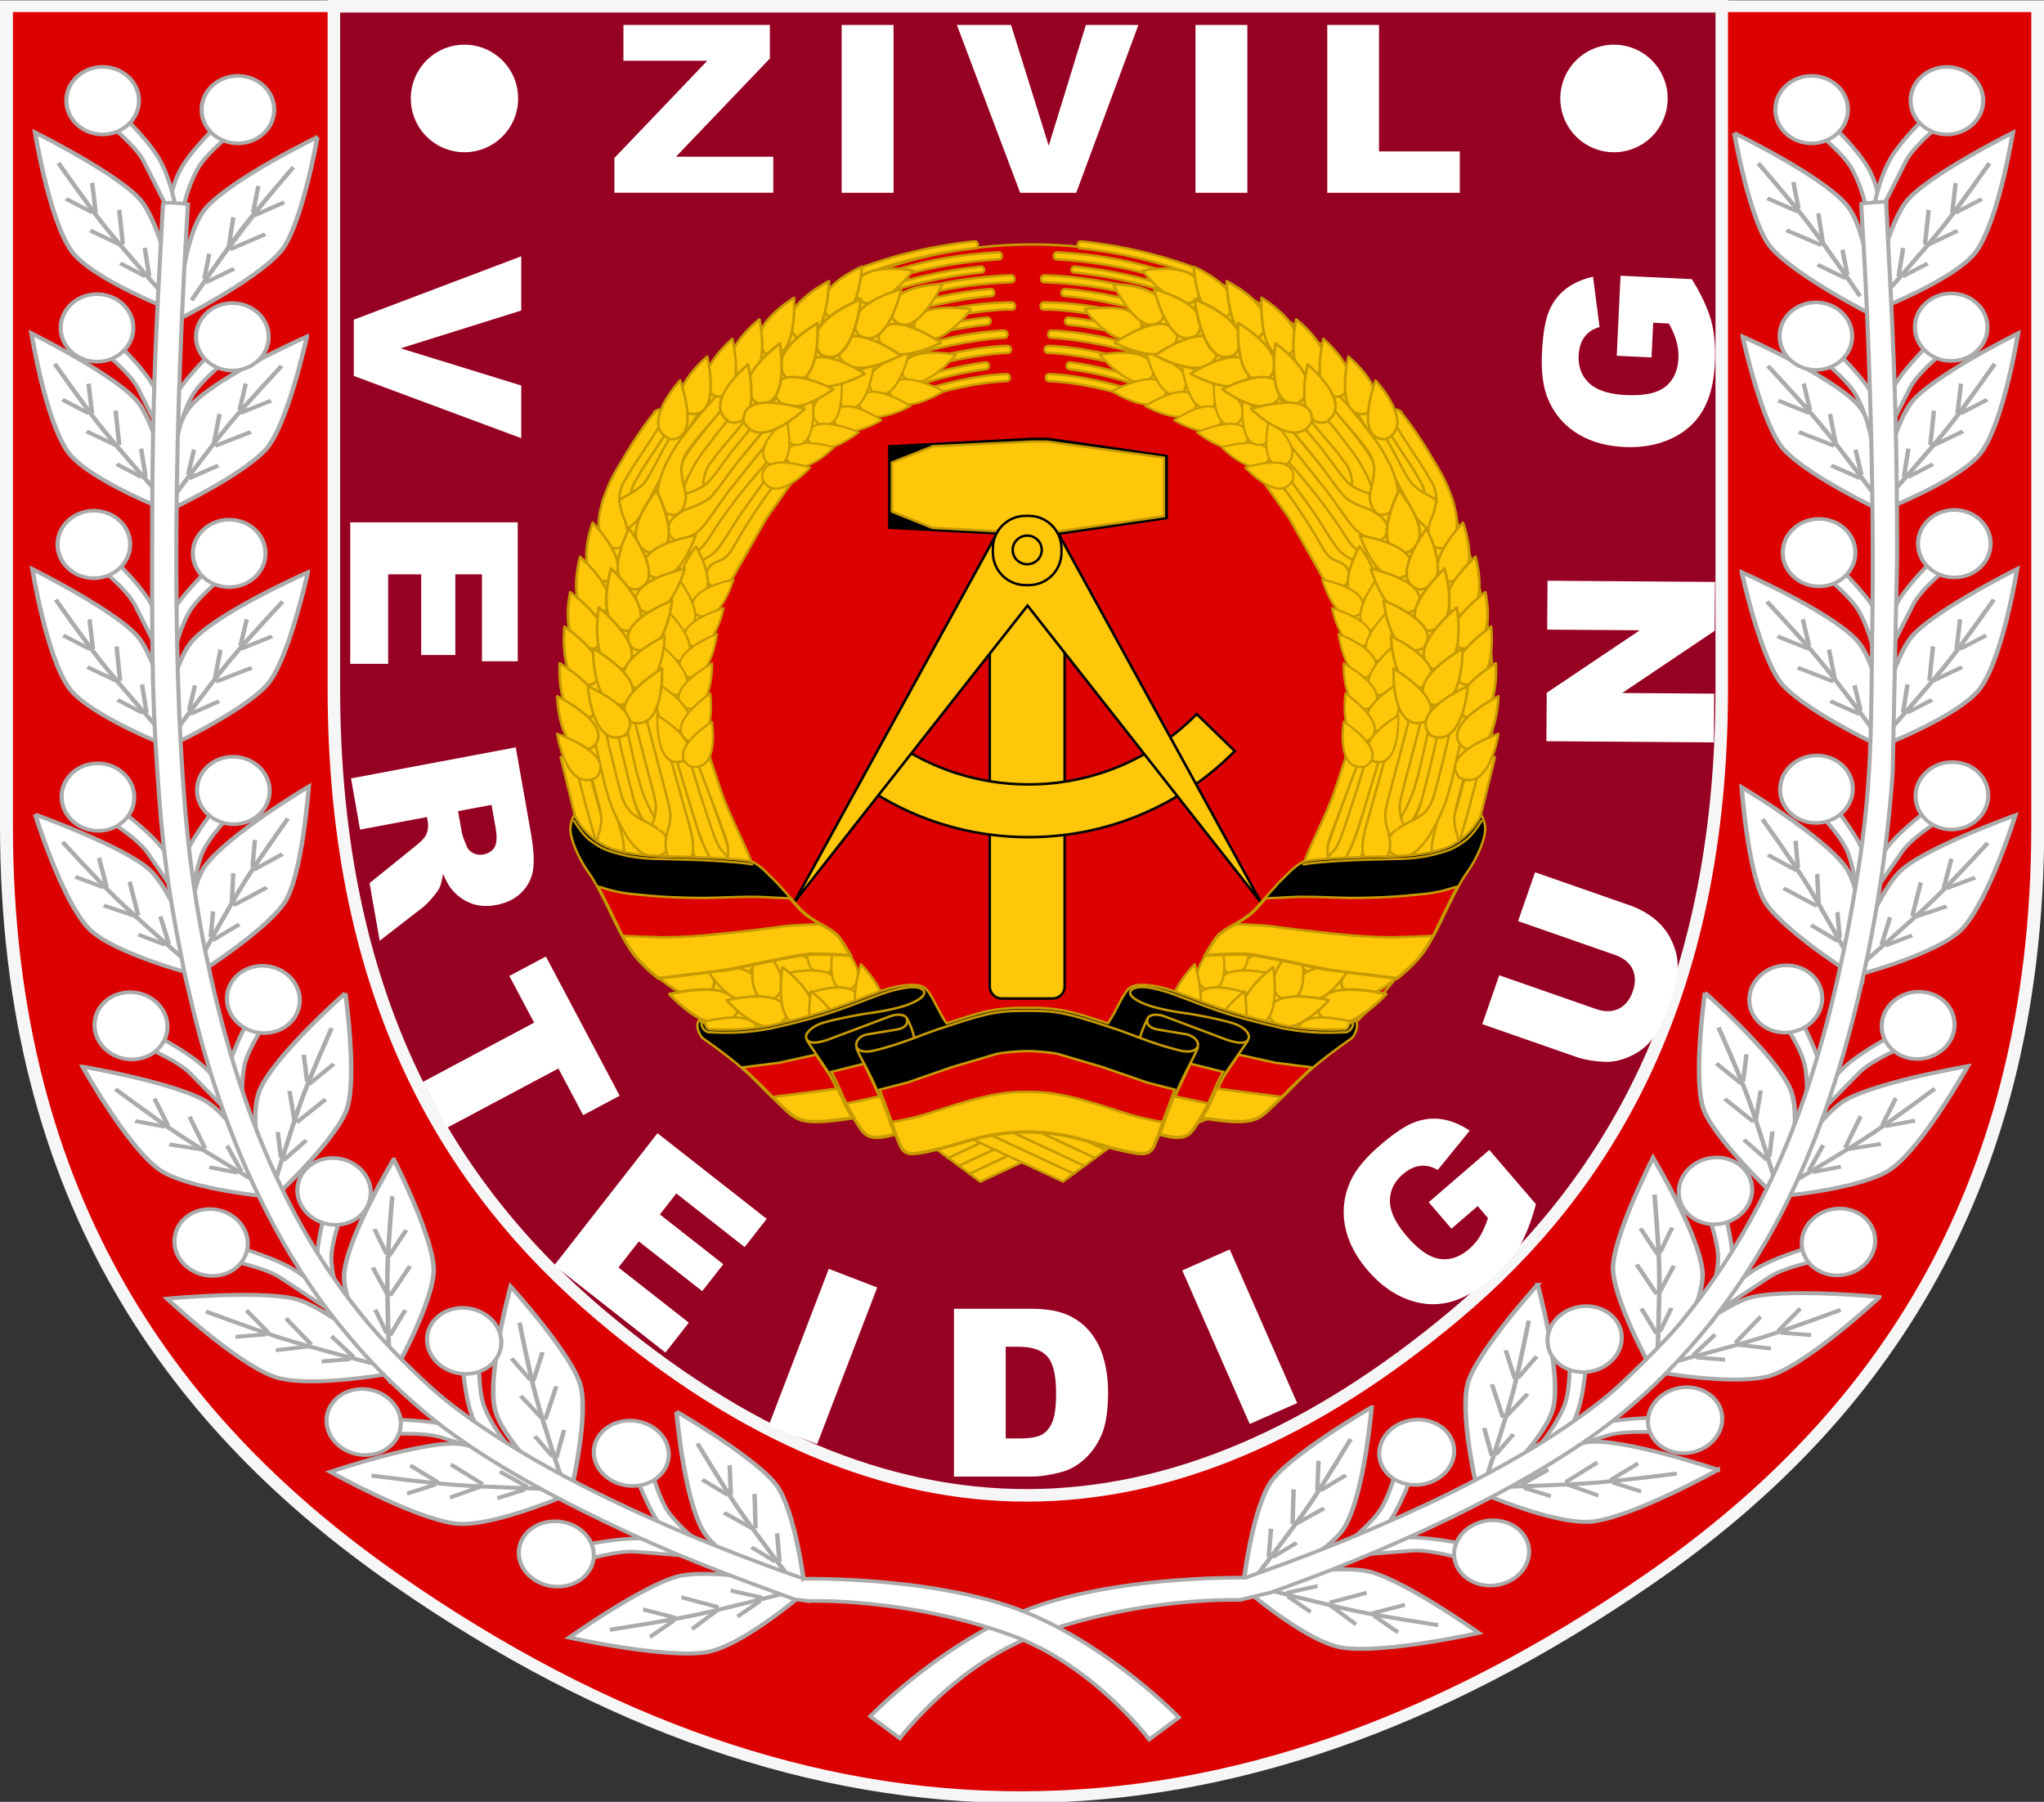 <svg xmlns="http://www.w3.org/2000/svg" xmlns:xlink="http://www.w3.org/1999/xlink" width="340.318" height="300" xmlns:v="https://vecta.io/nano"><rect width="100%" height="100%" fill="#333333" stroke="none"/><style><![CDATA[.B{stroke-width:4.239}.C{fill:#ffc709}.D{fill-rule:evenodd}.E{stroke:#ababab}.F{fill:#fff}.G{stroke:#c79a00}.H{stroke-linejoin:round}.I{fill-opacity:1}.J{fill:#d00}.K{stroke:#666}.L{stroke-miterlimit:4}.M{stroke-dasharray:none}.N{stroke-opacity:1}.O{stroke-width:.7}.P{stroke-linejoin:miter}.Q{stroke-width:.368}.R{stroke-width:4.129}.S{stroke-width:3.974}.T{stroke-width:4.061}]]></style><g transform="matrix(1.099 0 0 1.099 -5.002 -25.478)"><g transform="matrix(1 0 0 .907 -.003 23.734)"><path d="M5.534.428v136.938c0 62.941 26.036 100.615 59.049 125.932 63.452 48.659 126.341 48.071 189.609 0 33.115-25.161 59.076-62.991 59.076-125.932V.428h-153.88z" stroke="#f6f6f6" stroke-width="1.958" class="J"/><g id="A" transform="matrix(.545 -.415 .361 .457 -461.807 35.245)" class="E F I"><use xlink:href="#L"/><use xlink:href="#M"/><path d="M843.559 760.053l3.242 7.818m-4.767 2.479l3.814 8.962m-3.623 3.813l2.86 7.627m5.434-30.318l-3.146 6.96m2.765 4.1l-3.623 7.341m2.288 4.767l-2.956 6.578"/></g><use xlink:href="#A" transform="matrix(.347 .921 -.955 .347 237.395 -232.117)" width="1800" height="900" stroke="#e9e9e9"/><g transform="matrix(.887 0 0 .871 -426.886 -394.012)" stroke="#848484"><use height="900" width="1800" transform="matrix(1.127 -.041 .041 1.148 481.931 502.344)" xlink:href="#A"/><use xlink:href="#A" transform="matrix(.392 1.057 -1.077 .399 749.605 224.439)" width="1800" height="900"/></g><g transform="matrix(.887 0 0 .871 -427.026 -354.644)" stroke="#a2a2a2"><use xlink:href="#A" transform="matrix(1.127 -.041 .041 1.148 481.931 502.344)" width="1800" height="900"/><use height="900" width="1800" transform="matrix(.392 1.057 -1.077 .399 749.605 224.439)" xlink:href="#A"/></g><g transform="matrix(.88 .111 -.113 .864 -363.22 -402.151)" stroke="#7e7e7e"><use height="900" width="1800" transform="matrix(1.127 -.041 .041 1.148 481.931 502.344)" xlink:href="#A"/><use xlink:href="#A" transform="matrix(.392 1.057 -1.077 .399 749.605 224.439)" width="1800" height="900"/></g><g transform="matrix(.843 .272 -.277 .827 -255.119 -474.974)" stroke="#4e4e4e"><use xlink:href="#A" transform="matrix(1.127 -.041 .041 1.148 481.931 502.344)" width="1800" height="900"/><use height="900" width="1800" transform="matrix(.392 1.057 -1.077 .399 749.605 224.439)" xlink:href="#A"/></g><g class="K"><g transform="matrix(.723 .504 -.514 .71 -46.549 -568.909)"><use height="900" width="1800" transform="matrix(1.127 -.041 .041 1.148 481.931 502.344)" xlink:href="#A"/><use xlink:href="#A" transform="matrix(.392 1.057 -1.077 .399 749.605 224.439)" width="1800" height="900"/></g><g transform="matrix(.572 .665 -.678 .562 139.024 -597.547)"><use xlink:href="#A" transform="matrix(1.127 -.041 .041 1.148 481.931 502.344)" width="1800" height="900"/><use height="900" width="1800" transform="matrix(.392 1.057 -1.077 .399 749.605 224.439)" xlink:href="#A"/></g></g><g transform="matrix(.334 .806 -.821 .328 374.296 -566.827)" stroke="#888"><use height="900" width="1800" transform="matrix(1.127 -.041 .041 1.148 481.931 502.344)" xlink:href="#A"/><use xlink:href="#A" transform="matrix(.392 1.057 -1.077 .399 749.605 224.439)" width="1800" height="900"/></g><g id="B" transform="matrix(.887 0 0 .871 -427.604 -393.68)" class="F I E O"><use xlink:href="#N"/><ellipse cx="796.637" cy="472.307" rx="6.202" ry="6.472"/><g transform="matrix(-1 0 0 1 1615.614 -.953)"><use xlink:href="#O"/><ellipse cx="795.874" cy="471.545" rx="6.202" ry="6.472"/></g></g><g class="K"><use xlink:href="#B" width="1800" height="900" x="1.126" y="74"/><use height="900" width="1800" transform="matrix(.992 .126 -.131 .992 5.279 78.5)" xlink:href="#B"/></g><use height="900" width="1800" xlink:href="#B" stroke="#9c9c9c" x=".647" y="37.839"/><use xlink:href="#B" transform="matrix(.957 .285 -.296 .957 13.318 69.793)" width="1800" height="900" stroke="#6f6f6f"/><use height="900" width="1800" transform="matrix(.873 .48 -.498 .873 29.68 48.927)" xlink:href="#B" class="K"/><use xlink:href="#B" transform="matrix(.689 .711 -.738 .689 65.447 12.496)" width="1800" height="900" stroke="#939393"/><use height="900" width="1800" transform="matrix(.489 .856 -.888 .489 98.463 -5.523)" xlink:href="#B" class="K"/><path d="M290.331 33.073l-1.875.135-1.911.192c-.021.031.072 2.043.206 4.468 1.18 21.285 1.761 48.3 1.438 66.929-.224 20.831-.017 28.367-3.702 50.008-5.132 29.073-12.767 48.778-25.446 65.68-2.269 3.025-8.806 10.169-11.324 12.376-5.794 5.079-12.091 9.453-20.569 14.291-8.702 4.966-20.514 10.534-30.91 14.572l-2.99 1.204s-21.093-.491-34.671 6.053c-12.565 6.056-22.178 17.097-22.178 17.097l4.486 3.672s8.457-12.361 20.699-17.307c15.884-6.417 30.78-5.807 30.78-5.807l4.698-1.251c20.692-8.061 39.466-18.337 50.834-27.826 10.453-8.725 19.689-21.055 26.417-35.266 5.523-11.667 9.994-26.382 13.069-42.717a258.4 258.4 0 0 0 3.912-31.243l.663-35.425c-.006-19.182-.305-31.327-1.244-50.559l-.382-8.548z" stroke-width=".616" class="E F"/><g transform="matrix(-.887 0 0 .871 747.214 -393.68)" class="K"><g transform="matrix(.614 -.476 .407 .525 -38.564 492.584)" class="E"><use xlink:href="#L" class="F"/><g fill="#ccc"><use xlink:href="#M"/><path d="M843.559 760.053l3.242 7.818m-4.767 2.479l3.814 8.962m-3.623 3.813l2.86 7.627m5.434-30.318l-3.146 6.96m2.765 4.1l-3.623 7.341m2.288 4.767l-2.956 6.578"/></g></g><use xlink:href="#A" transform="matrix(.392 1.057 -1.077 .399 749.796 185.541)" width="1800" height="900"/><g transform="translate(.809 -.381)"><use height="900" width="1800" transform="matrix(1.127 -.041 .041 1.148 481.931 502.344)" xlink:href="#A"/><use xlink:href="#A" transform="matrix(.392 1.057 -1.077 .399 749.605 224.439)" width="1800" height="900"/></g><g transform="translate(.651 44.829)"><use xlink:href="#A" transform="matrix(1.127 -.041 .041 1.148 481.931 502.344)" width="1800" height="900"/><use height="900" width="1800" transform="matrix(.392 1.057 -1.077 .399 749.605 224.439)" xlink:href="#A"/></g><g transform="rotate(7.315 112.391 562.956)"><use height="900" width="1800" transform="matrix(1.127 -.041 .041 1.148 481.931 502.344)" xlink:href="#A"/><use xlink:href="#A" transform="matrix(.392 1.057 -1.077 .399 749.605 224.439)" width="1800" height="900"/></g><g transform="rotate(18.183 388.943 560.977)"><use xlink:href="#A" transform="matrix(1.127 -.041 .041 1.148 481.931 502.344)" width="1800" height="900"/><use height="900" width="1800" transform="matrix(.392 1.057 -1.077 .399 749.605 224.439)" xlink:href="#A"/></g><g transform="rotate(35.38 530.292 572.92)"><use height="900" width="1800" transform="matrix(1.127 -.041 .041 1.148 481.931 502.344)" xlink:href="#A"/><use xlink:href="#A" transform="matrix(.392 1.057 -1.077 .399 749.605 224.439)" width="1800" height="900"/></g><g transform="rotate(49.838 571.412 570.524)"><use xlink:href="#A" transform="matrix(1.127 -.041 .041 1.148 481.931 502.344)" width="1800" height="900"/><use height="900" width="1800" transform="matrix(.392 1.057 -1.077 .399 749.605 224.439)" xlink:href="#A"/></g><g transform="rotate(67.845 599.907 572.767)"><use height="900" width="1800" transform="matrix(1.127 -.041 .041 1.148 481.931 502.344)" xlink:href="#A"/><use xlink:href="#A" transform="matrix(.392 1.057 -1.077 .399 749.605 224.439)" width="1800" height="900"/></g><g class="E O"><use xlink:href="#N" fill="#fefefe"/><ellipse cx="796.637" cy="472.307" rx="6.202" ry="6.472" class="F"/></g><g transform="matrix(-1 0 0 1 1615.614 -.953)" class="E O"><use xlink:href="#O" fill="#fefefe"/><ellipse cx="795.874" cy="471.545" rx="6.202" ry="6.472" class="F"/></g><use xlink:href="#B" transform="matrix(1.128 0 0 1.148 483.399 537.091)" width="1800" height="900" class="E"/><use height="900" width="1800" transform="matrix(1.118 .145 -.147 1.139 488.081 542.259)" xlink:href="#B" stroke="#555"/><use height="900" width="1800" transform="matrix(1.128 0 0 1.148 482.86 495.563)" xlink:href="#B" class="E"/><use xlink:href="#B" transform="matrix(1.079 .327 -.334 1.099 497.146 532.259)" width="1800" height="900" stroke="#bcbcbc"/><use height="900" width="1800" transform="matrix(.984 .551 -.561 1.002 515.595 508.296)" xlink:href="#B" stroke="#f9f9f9"/><use xlink:href="#B" transform="matrix(.777 .817 -.832 .792 555.923 466.458)" width="1800" height="900" stroke="#a6a6a6"/><use height="900" width="1800" transform="matrix(.552 .983 -1.001 .562 593.148 445.765)" xlink:href="#B" stroke="#efefef"/><path d="M808.553 490.17c.56.029.886.135.886.308l.429 8.916c1.121 22.503 1.415 34.627 1.425 58.795.009 21.774-.122 27.803-.878 40.719-.817 13.966-1.737 22.258-3.751 33.768l-1.024 5.843-.936 4.393c-4.872 23.502-12.888 43.952-23.304 59.452-6.425 9.561-14.069 18.036-22.026 24.421-5.766 4.627-13.122 9.46-21.755 14.293-10.903 6.104-19.277 10.053-34.379 16.219l-1.691.696-2.524.322s-16.795-.7-34.704 6.669c-13.803 5.68-23.339 19.875-23.339 19.875l-5.058-4.217s10.838-12.679 25.006-19.634c15.309-7.515 39.026-6.96 39.026-6.96l.026.013c-.012-.053-.006.005 0 0 .046-.039 1.166-.492 2.491-1.006 4.408-1.713 12.204-5.089 17.08-7.397 18.165-8.598 31.788-17.071 41.629-25.892 2.971-2.663 8.578-8.793 11.753-12.852 12.849-16.423 21.849-37.576 27.663-65.014l.741-3.614c0-.127.156-.985.347-1.907 1.375-6.627 2.821-16.842 3.581-25.295 2.465-27.42 2.525-70.4.162-115.669l-.259-4.954 1.094-.149c.934-.126 1.728-.173 2.289-.144z" stroke-width=".702" class="E F"/></g></g><path d="M55.132 24.135v103.268c0 47.464 17.789 75.876 40.346 94.967 43.354 36.694 86.323 36.252 129.551 0 22.626-18.974 40.364-47.503 40.364-94.967V24.135h-105.14z" fill="#960022" stroke="#f6f6f6" stroke-width="1.9"/><path d="M-3998.74 519.394l2.977-8.345 16.533 5.619c1.639.557 3.099 1.333 4.377 2.326a10.42 10.42 0 0 1 2.985 3.643c.711 1.435 1.079 2.813 1.103 4.132.038 1.835-.349 3.891-1.161 6.168-.47 1.317-1.077 2.722-1.822 4.215s-1.584 2.667-2.519 3.522-2.074 1.541-3.417 2.058-2.621.748-3.833.695c-1.95-.083-3.606-.356-4.968-.819l-16.533-5.619 2.977-8.345 16.931 5.754c1.513.514 2.842.507 3.985-.023s1.974-1.52 2.492-2.972c.514-1.44.497-2.712-.049-3.816s-1.589-1.917-3.128-2.44zm4.962-30.725l.061-8.27 16.324-10.678-16.244-.113.062-8.348 29.365.205-.062 8.348-16.203 10.62 16.124.113-.061 8.328zm18.44-65.551l-6.102-.282.664-13.67 12.505.579c1.7 2.701 2.832 5.073 3.394 7.115s.777 4.443.643 7.203c-.165 3.398-.893 6.14-2.184 8.227s-3.139 3.665-5.544 4.734-5.128 1.534-8.169 1.393c-3.201-.148-5.954-.922-8.26-2.32s-4.01-3.369-5.117-5.913c-.853-1.984-1.2-4.616-1.04-7.897.154-3.164.562-5.516 1.225-7.058s1.637-2.801 2.921-3.779 2.886-1.683 4.805-2.117l1.146 8.606c-1.124.3-2 .857-2.628 1.669s-.973 1.87-1.037 3.172c-.095 1.94.521 3.518 1.846 4.734s3.481 1.893 6.469 2.032c3.175.147 5.471-.331 6.888-1.433s2.176-2.695 2.278-4.778a9.06 9.06 0 0 0-.303-2.852c-.25-.912-.7-1.964-1.351-3.155l-2.761-.128zm-180.274-56.783h25.68v5.728l-16.465 16.774h17.066v6.158h-27.863v-5.943l16.285-16.598h-14.703zm38.268 0h9.094v28.661h-9.094zm20.201 0h9.495l6.61 20.626 6.51-20.626h9.214l-10.897 28.661h-9.835zm41.84 0h9.094v28.661h-9.094zm23.105 0h9.074v21.603h14.162v7.058h-23.236zm-141.328 39.508v9.267l-21.133 6.452 21.133 6.354v8.993l-29.365-10.635v-9.599zm-.621 45.444v23.734h-6.27v-14.858h-4.667v13.783h-5.989v-13.783h-5.789v15.288h-6.65v-24.164zm4.939 74.159l12.939 23.775-6.404 3.32-4.341-7.977-19.53 10.125-4.257-7.821 19.53-10.125-4.341-7.977zm49.606 53.34l8.489 3.183-10.531 26.755-8.489-3.183zm21.947 6.82h13.481c2.657 0 4.804.352 6.44 1.056s2.988 1.714 4.056 3.03 1.843 2.848 2.324 4.594.721 3.597.721 5.552c0 3.063-.357 5.438-1.072 7.126s-1.706 3.102-2.975 4.242-2.631 1.9-4.086 2.278c-1.99.521-3.793.782-5.408.782h-13.481zm9.074 6.491v15.66h2.223c1.896 0 3.245-.205 4.046-.616s1.429-1.127 1.883-2.151.681-2.682.681-4.976c0-3.037-.507-5.116-1.522-6.237s-2.697-1.681-5.048-1.681zm30.961-13.044l8.324-3.574 11.824 26.235-8.324 3.574zm47.199-7.124l-3.986-4.519 10.626-8.929 8.168 9.26c-.84 3.063-1.827 5.495-2.959 7.298s-2.771 3.606-4.916 5.409c-2.641 2.22-5.182 3.589-7.622 4.109s-4.885.295-7.334-.673-4.667-2.579-6.654-4.831c-2.091-2.371-3.409-4.853-3.954-7.448s-.252-5.159.88-7.692c.889-1.968 2.609-4.024 5.159-6.167 2.459-2.066 4.49-3.395 6.093-3.985s3.21-.766 4.82-.529 3.237.888 4.879 1.95l-5.614 6.73c-.996-.59-2.013-.828-3.049-.714s-2.06.596-3.072 1.447c-1.508 1.267-2.259 2.788-2.252 4.563s.985 3.769 2.937 5.981c2.074 2.351 4.008 3.649 5.802 3.896s3.501-.311 5.12-1.671c.769-.646 1.407-1.371 1.914-2.176s.979-1.846 1.418-3.127l-1.804-2.045zm-163.653-193.04c0 5.073-4.213 9.185-9.41 9.185a9.53 9.53 0 0 1-6.654-2.69c-1.765-1.722-2.756-4.059-2.756-6.495s.991-4.772 2.756-6.495a9.53 9.53 0 0 1 6.654-2.69c5.197 0 9.41 4.112 9.41 9.185zm201.562 0a9.41 9.185 0 0 1-9.41 9.185 9.41 9.185 0 0 1-9.411-9.185 9.41 9.185 0 0 1 9.411-9.185 9.41 9.185 0 0 1 9.41 9.185zm-230.868 116.132l28.888-5.304 2.636 14.521c.489 2.692.626 4.794.411 6.304s-.883 2.819-2.006 3.926-2.604 1.829-4.443 2.167c-1.603.294-3.046.215-4.329-.239s-2.393-1.197-3.327-2.231c-.595-.659-1.161-1.609-1.698-2.848-.166 1.104-.383 1.925-.652 2.465-.178.364-.6.922-1.264 1.673s-1.189 1.268-1.572 1.551l-7.61 5.75-1.787-9.847 7.983-6.275c1.036-.8 1.683-1.462 1.94-1.986.333-.71.427-1.463.283-2.258l-.14-.769-11.725 2.153zm18.771 5.596l.667 3.673c.072.397.343 1.143.813 2.236.223.555.61.971 1.163 1.247a2.76 2.76 0 0 0 1.774.241c.933-.171 1.596-.591 1.991-1.26s.448-1.798.159-3.388l-.695-3.827zm34.972 55.004l19.148 14.63-3.865 4.819-11.987-9.159-2.877 3.587 11.12 8.496-3.692 4.603-11.12-8.496-3.568 4.449 12.334 9.424-4.099 5.111-19.495-14.895z" transform="matrix(.864 0 0 .887 3689.448 -297.975)" class="F"/><g class="G"><path d="M230.798 129.042a69.842 68.825 0 0 1-69.842 68.825 69.842 68.825 0 0 1-69.842-68.825 69.842 68.825 0 0 1 69.842-68.825 69.842 68.825 0 0 1 69.842 68.825z" class="H J Q"/><g transform="matrix(.087 0 0 .086 10.627 -15.245)" class="B"><use xlink:href="#C" transform="matrix(-1 0 0 1 3344.188 -55.4)" width="744.094" height="1052.362"/><use xlink:href="#C" transform="matrix(-1 0 0 1 3362.762 -41.478)" width="744.094" height="1052.362"/><use xlink:href="#C" transform="matrix(-1 0 0 1 3381.317 -27.626)" width="744.094" height="1052.362"/><use xlink:href="#C" transform="matrix(-1 0 0 1 3399.832 -13.725)" width="744.094" height="1052.362"/><use xlink:href="#C" transform="matrix(-1 0 0 1 3418.376 .166)" width="744.094" height="1052.362"/><use xlink:href="#C" width="744.094" height="1052.362" x="74.619" y="-55.507"/><use xlink:href="#C" width="744.094" height="1052.362" x="55.839" y="-41.547"/><use xlink:href="#C" width="744.094" height="1052.362" x="37.06" y="-27.587"/><use xlink:href="#C" width="744.094" height="1052.362" x="18.475" y="-13.765"/><path d="M1605.675 2445.314l175.518 82.975 18.545-13.92-164.755-77.689z" id="C" opacity="1" class="C D G I L M N P"/></g><path d="M160.931 89.476l-21.83 1.156v5.743 1.191 5.743l21.83 1.156h2.365l18.203-2.636v-4.263-1.191-4.263l-18.203-2.636z" stroke="none"/><g class="C"><g stroke="#080600" stroke-width=".39"><path d="M156.322 111.084h7.698c1.012 0 1.827.815 1.827 1.828v59.714c0 1.012-.815 1.828-1.827 1.828h-7.698c-1.012 0-1.827-.815-1.827-1.828v-59.714c0-1.012.815-1.828 1.827-1.828z" class="H"/><path d="M185.85 131.361a35.62 35.62 0 0 1-25.483 10.655c-7.149 0-13.801-2.094-19.373-5.683l-4.541 6.616c6.868 4.455 15.083 7.055 23.914 7.055 12.256 0 23.33-5.002 31.252-13.037z"/></g><path d="M156.094 103.025l-31.268 56.928 35.396-45.025 35.399 45.025-31.265-56.928-4.131 5.718z" stroke="#000" stroke-width=".39" class="D"/><g class="H Q"><path d="M160.893 90.078l-14.995.708-6.227 2.464v7.441l6.146 2.464 15.077.789h2.299l17.696-2.558v-3.823-1.102-3.944l-17.696-2.438z"/><g stroke="#000"><path d="M159.933 101.332h.466c2.75 0 4.963 2.214 4.963 4.964v.57c0 2.75-2.214 4.964-4.963 4.964h-.466c-2.75 0-4.963-2.214-4.963-4.964v-.57c0-2.75 2.214-4.964 4.963-4.964z"/><path d="M162.375 106.495c0 1.198-.986 2.17-2.201 2.17-.584 0-1.144-.229-1.557-.635s-.645-.959-.645-1.534c0-1.198.986-2.17 2.201-2.17s2.201.971 2.201 2.17z"/></g></g></g></g><g id="D" transform="matrix(.087 0 0 .086 10.627 -15.245)" class="G"><g class="B"><path d="M1247.353 2299.715l-224.596-251.161-88.148-315.159 31.395-291.009 143.693-278.934 222.181-171.466 132.825-49.508 37.433 54.338 65.205 19.32-37.433 31.395-4.83 80.903-227.011 148.523-137.656 229.426-13.283 258.406 68.828 224.596 263.236 251.161z" class="C D"/><use xlink:href="#E" transform="rotate(358.11 3472.059 2550.253)" width="744.094" height="1052.362"/><use xlink:href="#F" transform="rotate(357.934 2237.845 4254.955)" width="744.094" height="1052.362"/><use xlink:href="#F" width="744.094" height="1052.362" x="-120.225" y="6.374"/><use xlink:href="#E" transform="matrix(1 -.02 .02 1 -84.543 89.982)" width="744.094" height="1052.362"/></g><use xlink:href="#E" transform="matrix(.886 0 -0 .988 147.291 -.549)" width="744.094" height="1052.362" stroke-width="4.531"/><g class="B"><use xlink:href="#E" width="744.094" height="1052.362" x="56.086" y="-19.554"/><use xlink:href="#F" width="744.094" height="1052.362" x="-25.226" y="-14.844"/><use xlink:href="#F" transform="rotate(356.51 1623.299 861.924)" width="744.094" height="1052.362"/><use xlink:href="#E" transform="matrix(1 -.03 .03 1 80.701 100.789)" width="744.094" height="1052.362"/><use xlink:href="#E" width="744.094" height="1052.362" x="23.908" y="16.696"/><path d="M991.042 1855.707s8.816 28.994 30.208 63.998c23.738 36.412 41.25 34.846 41.25 34.846s26.614 4.846 30.368-15.942c1.408-20.789-12.669-28.277-12.669-28.746 0 .469-15.356-11.274-35.194-20.158-17.023-11.23-15.931-11.005-25.785-24.613-6.1-15.485-4.219-4.702-19.219-65.229s-21.254-94.227-21.723-94.227l-21.49 4.219 19.463 88.136 6.815 30.032z" id="E" class="C D H"/><path d="M1049.228 1688.656l40.824 156.987s4.887 17.056 7.605 34.465c-.567 20.693-4.535 28.816-4.535 28.816-.469 0-2.601 10.942-4.009 22.192-.938 15.473 5.575 26.246 5.575 25.777 0 .469 4.996 8.281 20.158 9.688 17.508-.469 20.154-12.969 20.154-12.969s2.703-1.25 1.977-18.75-9.477-45-9.477-45l-58.75-211.999z" id="F" class="C D H"/><use xlink:href="#E" transform="rotate(355.746 2118.741 -308.624)" width="744.094" height="1052.362"/><path d="M1130.624 1752.822l56.093 149.925s6.544 16.225 10.965 33.105c1.479 20.6-1.665 29.215-1.665 29.215-.467.066-1.507 11.218-1.796 22.572.594 15.476 8.134 25.242 8.088 24.776.046.465 5.785 7.508 21.001 6.768 17.363-2.932 18.76-15.7 18.76-15.7s2.565-16.636-2.232-32.949c-3.858-20.536-40.613-87.867-55.159-133.384l-32.425-99.188z" class="C D H"/><use height="1052.362" width="744.094" xlink:href="#G" x="35.036" y="6.846"/><use height="1052.362" width="744.094" xlink:href="#G" x="19.367" y="-.654"/><use height="1052.362" width="744.094" transform="rotate(7.458 1442.696 2300.196)" xlink:href="#G"/><use height="1052.362" width="744.094" transform="rotate(351.598 933.961 2090.926)" xlink:href="#H"/><path id="G" d="M1072.69 1170.142s-21.079 23.844-50.19 72.22c-28.173 47.437-29.369 49.377-42.5 85-9.377 34.685-9.465 46.408-2.965 65.781 8.376 15.619 16.577 18.907 24.215 19.219s11.566-1.782 17.184-10.414c11.25-25.525-2.931-38.336-7.184-59.586s-2.492-4.917-2.5-20.654c2.338-20.899 8.904-26.372 11.719-32.003 4.223-7.977 7.196-13.983 30.781-49.176 24.523-37.539 36.25-58.167 36.25-58.167s2.586-8.389-3.079-12.5c-5.433-3.943-11.731.28-11.731.28z" class="C D G I L M N P"/><use height="1052.362" width="744.094" xlink:href="#H" x="-22.622" y="-33.453"/><use height="1052.362" width="744.094" transform="rotate(6.718 1377.74 2562.182)" xlink:href="#G"/><use height="1052.362" width="744.094" xlink:href="#H" x="-5.051" y="-25.441"/><use height="1052.362" width="744.094" transform="rotate(6.949 1534.894 2190.836)" xlink:href="#G"/><path id="H" d="M1286.664 1173.427l-62.915 76.435c-20.141 23.127-40.427 57.023-57.5 74.062-19.888 15.631-37.496 16.092-51.25 25.938-15.631 10.315-19.062 15.935-21.25 26.25-1.719 14.069 10.527 26.25 25 23.75 14.004.315 32.5-19.499 32.5-19.499l42.5-58.001c38.466-56.494 110.746-137.5 110.746-137.5z" class="C D G I L M N P"/></g><use height="1052.362" width="744.094" transform="matrix(1.106 -.044 .053 1.048 -211.825 44.918)" xlink:href="#H" stroke-width="3.934"/><use height="1052.362" width="744.094" transform="rotate(2.963 1455.412 554.904)" xlink:href="#I" class="B"/><use height="1052.362" width="744.094" transform="matrix(1.125 -.125 .143 .992 -325.248 250.87)" xlink:href="#H" stroke-width="3.981"/><path id="I" d="M1324.204 1275.253s-6.229 8.363-58.655 83.359l-54.299 96.83s-7.486 15.67-15.618 20.67-22.424 5.239-26.882 2.188c-4.251-2.909-6.562-3.277-8.75-18.438 1.096-9.062 3.527-12.779 7.088-16.34 7.299-6.149 11.134-7.314 20.31-10.76 8.973-5.259 12.281-10.049 18.115-18.916 11.406-20.209 16.454-30.062 35.838-59.656 25.087-39.079 45.157-63.142 68.334-93.953z" opacity="1" class="B C D G I L M N P"/><path d="M1627.156 871.969c-72.039 7.589-141.315 24.504-206.531 49.656l5.563 11.156c65.151-24.995 133.588-41.325 202.969-48.687 6.042-.687 4.704-12.779-2-12.125zm41.657 19.25c-66.162 3.428-119.491 13.526-174.594 29.625-21.417 6.145-42.544 13.261-63.344 21.25l5.656 11.313c74.64-28.389 153.642-45.218 233.375-49.75 7.35-.792 6.315-12.317-1.094-12.437zm-30.625 25.187c-67.277 6.84-133.733 22.317-197 46.25l4.75 9.5c62.308-23.443 127.749-38.577 193.969-45.375 6.136-.44 4.892-10.942-1.719-10.375zm-188.5 63.25l5.625 11.219c88.962-32.381 168.245-44.792 236.406-46.812 7.067-.435 7.09-11.94-.938-12.375-77.424 2.686-166.493 19.968-241.094 47.969zm205-23.593c-59.264 4.901-125.952 18.841-194.687 44.188l5.75 11.469c59.114-21.889 138.312-39.447 191.094-43.344 7.331-1.085 5.606-12.904-2.156-12.312zm-183.313 66.843l5.594 11.188c60.176-22.089 158.977-42.998 216.344-42.031 6.196-.487 5.683-12.044-.531-12.531-71.941-.037-147.154 16.439-221.406 43.375zm176.75-16.687c-56.398 6.454-112.14 19.568-165.531 39.094l5.594 11.156c50.277-18.164 105.781-32.172 161.375-37.719 8.242-1.158 7.092-13.05-1.437-12.531zm-154.375 61.375l5.625 11.187c49.246-17.663 127.052-34.129 180-36.875 7.696-.875 6.671-12.483-1.062-12.687-61.984 2.355-129.527 19.075-184.562 38.375zm190.156-11.375c-45.906.347-126.339 17.259-177.969 35.656l5.625 11.219c49.352-17.463 130.652-33.535 172.938-34.531 8.523-.09 8.325-12.254-.594-12.344zm-39.156 29.031c-43.047 6.133-85.594 16.451-126.656 30.906l5.594 11.156c39.216-14.211 82.914-24.699 123.656-30.031 7.856-1.662 5.986-13.723-2.594-12.031zm37.563 20.563c-47.42 1.698-109.339 15.642-153.781 31.188l5.625 11.219c41.43-14.296 100.578-28.175 148.344-29.906 8.659-.477 7.925-13.029-.187-12.5z" class="B C H"/><use height="1052.362" width="744.094" transform="matrix(-.343 .887 -.905 -.334 3477.79 854.275)" xlink:href="#J" stroke-width="4.427"/><use xlink:href="#J" transform="matrix(-.615 -.669 -.684 .602 3316.868 691.159)" width="744.094" height="1052.362" stroke-width="4.66"/><use height="1052.362" width="744.094" transform="matrix(.083 .914 -.907 .084 3016.55 99.302)" xlink:href="#J" stroke-width="4.636"/><use xlink:href="#J" transform="matrix(-.533 -.689 -.688 .541 3192.195 841.391)" width="744.094" height="1052.362" stroke-width="4.852"/><use height="1052.362" width="744.094" transform="matrix(.19 .877 -.878 .19 2808.218 -31.802)" xlink:href="#J" stroke-width="4.721"/><use xlink:href="#J" transform="matrix(-.491 -.685 -.654 .547 3044.978 852.348)" width="744.094" height="1052.362" stroke-width="5.005"/><use height="1052.362" width="744.094" transform="matrix(.366 .78 -.814 .351 2481.48 -198.43)" xlink:href="#J" stroke-width="4.85"/><use height="1052.362" width="744.094" transform="matrix(-.637 -.598 -.6 .653 3042.67 610.864)" xlink:href="#J" stroke-width="4.815"/><use height="1052.362" width="744.094" transform="matrix(-.67 -.481 -.485 .675 2829.417 493.665)" xlink:href="#J" stroke-width="5.118"/><use height="1052.362" width="744.094" transform="matrix(.371 .758 -.797 .353 2397.734 -146.032)" xlink:href="#J" stroke-width="4.945"/><use height="1052.362" width="744.094" transform="matrix(.463 .718 -.743 .447 2175.161 -239.825)" xlink:href="#J" stroke-width="4.926"/><use height="1052.362" width="744.094" transform="matrix(-.676 -.537 -.485 .733 2793.343 479.053)" xlink:href="#J" stroke-width="4.875"/><use height="1052.362" width="744.094" transform="matrix(-.346 1.022 -.995 -.353 3562.619 617.299)" xlink:href="#J" stroke-width="3.972"/><use height="1052.362" width="744.094" transform="matrix(.276 .987 -1.002 .271 2925.568 -443.521)" xlink:href="#J" stroke-width="4.109"/><use height="1052.362" width="744.094" transform="matrix(.329 1.06 -1.033 .339 2874.447 -601.977)" xlink:href="#J" stroke-width="3.859"/><use height="1052.362" width="744.094" transform="matrix(.394 1.005 -.975 .407 2654.295 -641.523)" xlink:href="#J" stroke-width="3.971"/><use height="1052.362" width="744.094" transform="matrix(.529 .875 -.893 .511 2329.721 -667.553)" xlink:href="#J" stroke-width="4.134"/><use height="1052.362" width="744.094" transform="matrix(.553 .869 -.872 .55 2224.343 -695.508)" xlink:href="#J" stroke-width="4.115"/><use height="1052.362" width="744.094" transform="matrix(.546 .87 -.876 .539 2193.914 -646.094)" xlink:href="#J" stroke-width="4.124"/><use height="1052.362" width="744.094" transform="matrix(.643 .795 -.795 .644 1918.417 -719.244)" xlink:href="#J" stroke-width="4.145"/><use xlink:href="#J" transform="matrix(-.902 -.482 -.476 .914 3261.291 -164.293)" width="744.094" height="1052.362" class="R"/><use xlink:href="#J" transform="matrix(-.151 1.076 -.989 -.165 3427.625 265.658)" width="744.094" height="1052.362" stroke-width="4.063"/><use xlink:href="#J" transform="matrix(-.625 -.863 -.861 .626 3629.281 738.961)" width="744.094" height="1052.362" stroke-width="3.979"/><use xlink:href="#J" transform="matrix(.113 1.054 -1.068 .112 3255.83 -187.438)" width="744.094" height="1052.362" class="S"/><use xlink:href="#J" transform="matrix(-.643 -.895 -.86 .669 3573.671 714.918)" width="744.094" height="1052.362" stroke-width="3.869"/><use xlink:href="#J" transform="matrix(-.631 -.811 -.803 .638 3401.265 725.676)" width="744.094" height="1052.362" class="R"/><use xlink:href="#J" transform="matrix(.243 1.15 -1.131 .247 3178.236 -491.238)" width="744.094" height="1052.362" stroke-width="3.634"/><use xlink:href="#J" transform="matrix(.42 .998 -1.023 .41 2755.035 -595.91)" width="744.094" height="1052.362" stroke-width="3.881"/><use xlink:href="#J" transform="matrix(-.701 -.75 -.713 .736 3252.822 527.553)" width="744.094" height="1052.362" stroke-width="4.135"/><use xlink:href="#J" transform="matrix(.518 .963 -.977 .51 2521.404 -702.495)" width="744.094" height="1052.362" stroke-width="3.862"/><use xlink:href="#J" transform="matrix(.555 .88 -.893 .547 2286.381 -655.249)" width="744.094" height="1052.362" class="T"/><use xlink:href="#J" transform="matrix(-.843 -.63 -.636 .836 3196.744 280.274)" width="744.094" height="1052.362" stroke-width="4.03"/><use height="1052.362" width="744.094" transform="matrix(1.026 -.528 .573 .907 -861.659 1048.425)" xlink:href="#J" stroke-width="3.818"/><use height="1052.362" width="744.094" transform="matrix(.997 -.643 .649 .987 -930.816 1060.041)" xlink:href="#J" stroke-width="3.581"/><g class="B"><use height="1052.362" width="744.094" transform="matrix(.815 -.58 .58 .815 -592.241 1352.839)" xlink:href="#J"/><use xlink:href="#J" transform="matrix(-.638 .77 .77 .638 447.743 256.136)" width="744.094" height="1052.362"/></g><use height="1052.362" width="744.094" transform="matrix(.97 -.373 .369 .981 -359.44 775.603)" xlink:href="#J" class="T"/><use height="1052.362" width="744.094" transform="matrix(.872 -.489 .489 .872 -387.22 1051.731)" xlink:href="#J" class="B"/><use height="1052.362" width="744.094" transform="matrix(-.582 .852 .843 .588 306.333 315.273)" xlink:href="#J" stroke-width="4.117"/><use height="1052.362" width="744.094" transform="matrix(.884 -.56 .565 .875 -583.406 1190.914)" xlink:href="#J" stroke-width="4.06"/><use height="1052.362" width="744.094" transform="matrix(-.464 .835 .805 .521 355.423 408.478)" xlink:href="#J" stroke-width="4.434"/><use height="1052.362" width="744.094" transform="matrix(.801 -.522 .523 .8 -338.183 1241.306)" xlink:href="#J" stroke-width="4.435"/><use height="1052.362" width="744.094" transform="matrix(-.508 .751 .761 .494 518.206 565.621)" xlink:href="#J" stroke-width="4.674"/><use height="1052.362" width="744.094" transform="matrix(.756 -.655 .655 .756 -495.344 1475.821)" xlink:href="#J" class="B"/><use height="1052.362" width="744.094" transform="matrix(-.486 .917 .919 .485 131.567 481.125)" xlink:href="#J" stroke-width="4.083"/><g class="B"><use height="1052.362" width="744.094" transform="matrix(-.479 .878 .878 .479 246.401 569.174)" xlink:href="#J"/><use height="1052.362" width="744.094" transform="matrix(-.6 .8 .8 .6 577.924 381.368)" xlink:href="#J"/></g><use xlink:href="#J" transform="matrix(.936 .489 -.497 .916 983.921 -666.368)" width="744.094" height="1052.362" stroke-width="4.041"/><use xlink:href="#J" transform="matrix(.98 .422 -.428 .957 802.465 -617.112)" width="744.094" height="1052.362" stroke-width="4.006"/><use xlink:href="#J" transform="matrix(1.065 .358 -.386 .966 635.747 -512.668)" width="744.094" height="1052.362" stroke-width="3.923"/><use height="1052.362" width="744.094" transform="matrix(1.034 .279 -.273 1.068 457.004 -558.32)" xlink:href="#J" stroke-width="3.9"/><use height="1052.362" width="744.094" transform="matrix(1.049 .23 -.236 1.025 370.937 -374.891)" xlink:href="#J" stroke-width="3.987"/><use xlink:href="#J" transform="matrix(.804 .782 -.836 .751 1803.706 -700.167)" width="744.094" height="1052.362" stroke-width="3.78"/><use xlink:href="#J" transform="matrix(-1.042 -.175 -.177 1.033 2387.776 -249.431)" width="744.094" height="1052.362" stroke-width="4.029"/><use xlink:href="#J" transform="matrix(.88 .611 -.627 .857 1323.951 -663.133)" width="744.094" height="1052.362" class="S"/><use height="1052.362" width="744.094" transform="matrix(.72 .61 -.708 .692 1725.51 -343.746)" xlink:href="#J" stroke-width="4.395"/><use height="1052.362" width="744.094" transform="matrix(-.839 -.141 -.129 .896 2187.226 36.142)" xlink:href="#J" stroke-width="4.828"/><use height="1052.362" width="744.094" transform="matrix(.742 .471 -.501 .793 1313.941 -339.037)" xlink:href="#J" stroke-width="4.667"/><use xlink:href="#J" transform="matrix(-1.023 -.129 -.128 1.034 2266.341 -233.742)" width="744.094" height="1052.362" stroke-width="4.089"/><use xlink:href="#J" transform="matrix(1.028 .468 -.476 1.01 896.681 -729.98)" width="744.094" height="1052.362" stroke-width="3.774"/><use height="1052.362" width="744.094" transform="matrix(-.87 -.036 -.036 .853 2036.286 66.667)" xlink:href="#J" stroke-width="4.915"/><use height="1052.362" width="744.094" transform="matrix(.792 .389 -.447 .757 1159.631 -141.373)" xlink:href="#J" stroke-width="4.82"/><use xlink:href="#J" transform="matrix(-1.059 .051 .052 1.053 1963.583 -373.046)" width="744.094" height="1052.362" stroke-width="4.01"/><use xlink:href="#J" transform="matrix(1.012 .363 -.338 1.087 649.492 -700.972)" width="744.094" height="1052.362" stroke-width="3.835"/><use height="1052.362" width="744.094" transform="matrix(-.873 .014 .011 .927 1945.742 -61.609)" xlink:href="#J" stroke-width="4.712"/><use height="1052.362" width="744.094" transform="matrix(.821 .328 -.366 .806 982.138 -111.394)" xlink:href="#J" stroke-width="4.795"/><use xlink:href="#J" transform="matrix(-1.038 .123 .123 1.041 1808.458 -354.409)" width="744.094" height="1052.362" stroke-width="4.05"/><use xlink:href="#J" transform="matrix(1.053 .183 -.175 1.098 319.075 -485.403)" width="744.094" height="1052.362" stroke-width="3.889"/><use height="1052.362" width="744.094" transform="matrix(1.048 .13 -.129 1.058 181.218 -283.991)" xlink:href="#J" stroke-width="3.996"/><use height="1052.362" width="744.094" transform="matrix(-.89 .163 .16 .871 1693.077 -46.419)" xlink:href="#J" stroke-width="4.735"/><use height="1052.362" width="744.094" transform="matrix(.942 .196 -.25 .906 659.685 -102.943)" xlink:href="#J" stroke-width="4.462"/><use xlink:href="#J" transform="matrix(-1.017 .21 .202 1.042 1647.379 -377.175)" width="744.094" height="1052.362" stroke-width="4.038"/><use xlink:href="#J" transform="matrix(1.029 .072 -.07 1.063 148.846 -258.281)" width="744.094" height="1052.362" stroke-width="4.042"/><use height="1052.362" width="744.094" transform="matrix(-.865 .245 .253 .862 1505.641 -51.742)" xlink:href="#J" stroke-width="4.717"/><use height="1052.362" width="744.094" transform="matrix(.84 .135 -.167 .915 608.985 -5.917)" xlink:href="#J" stroke-width="4.766"/><use height="1052.362" width="744.094" transform="matrix(-.868 .211 .273 .834 1476.512 77.494)" xlink:href="#J" stroke-width="4.794"/><path id="J" d="M900.428 1739.538s15.461 103.827 68.067 77.083c35.912-41.935-68.067-77.083-68.067-77.083z" opacity="1" class="B C D G H I L M N"/><g class="B D"><path d="M1100.375 1955.656s-58.75.732-97.934-11.692c-51.443-14.065-71.932-61.602-71.932-61.602s-7.54 10.884-7.071 26.369c.469 14.077 10.527 46.572 35.781 80.973 26.192 42.378 44.02 92.342 65.139 125.158 16.896 29.531 52.555 56.25 52.555 56.25l124.454-15.911c14.616-2.229 114.882-25.339 137.382-26.589s73.592 2.031 73.592 2.031-17.986-33.127-26.667-39.531c-17.362-14.381-38.347-20.245-60.063-41.25l-43.112-48.592c-14.065-13.438-24.685-26.674-40-35.291-12.5-8.148-142.124-10.323-142.124-10.323z"/><path d="M1356.854 2074.496s-41.712 1.061-61.792 3.633c-22.192 3.514-69.893 9.28-108.187 13.201-34.403 3.8-63.548 6.017-102.375 6.428l-70.52-3.226c2.251 4.183 8.532 15.454 14.77 24.422 7.5 11.489 13.398 19.136 27.125 31.92 11.264 10.665 18.219 16.209 21.446 18.68l83.335-10.316c35.439-3.45 53.422-8.193 94.226-16.838 21.331-4.348 70.769-14.752 83.633-15.458 14.505-1.177 66.088 1.544 71.485 2.015l-13.094-21.792c-7.996-13.516-14.188-16.995-25.437-24.52-4.453-2.902-14.249-7.999-14.614-8.148z" class="C"/><path d="M972.033 2008.781c3.285 6.1 11.951 23.578 19.686 39.209l22.594 47.142c15.72 1.173 31.058 1.622 70.2 2.872 38.827-.409 67.95-2.635 102.353-6.421 38.294-3.908 86.017-9.638 108.21-13.14 20.081-2.564 62.423-3.579 62.423-3.579s-18.809-11.367-27.559-18.867c-10.862-10.081-15.85-17.276-24.707-26.602-11.496-.938-27.5-1.015-45-2.265-30.639-1.719-77.734 1.485-103.984 1.485s-70.627-.897-108.05-5.251c-50.796-3.65-63.028-12-76.166-14.581z" class="J"/></g><path d="M929.73 1892.892c7.78 12.043 15.612 24.313 28.135 34.529 21.247 15.171 26.724 18.184 67.779 27.815 36.991 5.857 45.32 4.236 94.636 5.755 48.063 1.48 61.946 2.6 93.037 5.115 15.031 1.216 20.062 2.478 26.536 3.517" fill="none" stroke-linecap="round" class="B"/></g><g class="G"><use height="1052.362" width="744.094" transform="matrix(-1 0 0 1 320.525 0)" xlink:href="#D" stroke-width="1.423"/><g class="Q"><path d="M142.676 172.382c-.6.005-1.238.087-1.856.194-4.119.704-7.223 3.084-17.486 5.476-3.535.955-7.149 1.267-11.324 1.062-.309-.085-.556-.426-.56-.784l-1.006-.566c-.44.67-.172 1.356-.014 1.773.13.343.338.732.645.973 7.42 5.208 7.611 6.327 11.879 10.297 2.353 2.287 3.063 3.009 10.897 1.784 1.546 2.471 1.88 3.76 6.337 2.482l.749 1.851c.693 1.276 1.643 1.296 4.054.79 6.245-1.324 8.051-2.825 15.182-2.98 7.133.155 8.939 1.656 15.184 2.98 2.411.506 3.361.486 4.054-.79l.749-1.851c4.458 1.278 4.792-.011 6.337-2.482 7.835 1.226 8.544.503 10.897-1.784 4.268-3.969 4.459-5.089 11.879-10.297.307-.241.512-.629.642-.973.158-.417.429-1.103-.011-1.773l-1.006.566c-.005.358-.252.699-.56.784-4.175.205-7.789-.107-11.324-1.062-10.263-2.392-13.367-4.772-17.486-5.476-1.648-.286-3.456-.394-4.224.66-.888 1.067-1.625 3.091-2.895 4.977-2.382-.746-4.274-1.433-6.222-1.838-2.603-.54-4.48-.507-6.015-.507-1.509 0-3.41-.033-6.012.507-1.949.405-3.841 1.092-6.222 1.838-1.271-1.886-2.007-3.911-2.895-4.977-.48-.659-1.368-.862-2.368-.854z" class="D"/><path d="M141.917 177.413c.642 1.127.903 2.019 1.152 3.001" fill="none"/><g class="D"><g class="J"><path d="M117.037 184.891l5.557-.707 5.544-1.221 1.643 2.399c.514.808.744 1.105 1.542 2.772l-4.742.612-4.934.631-1.906-1.918-2.704-2.568z"/><path d="M135.442 184.339l-4.95 1.234c1.007 1.729 1.572 3.362 2.273 4.798l5.036-1.065-.998-2.113z"/></g><g class="C"><path d="M121.64 189.372l4.84-.619 4.976-.641.984 2.223c.361.784.839 1.528 1.198 2.161l-3.346.429c-1.387.115-1.888.159-3.01.088-1.104-.098-1.911-.311-2.893-1.067-.635-.504-1.645-1.519-2.75-2.574z"/><path d="M132.767 190.371l5.181-1.095.989 2.606 1.078 3.107a13.11 13.11 0 0 1-2.19.431c-.795.058-1.538-.025-2.112-.48-.46-.327-1.116-1.32-1.732-2.383l-1.214-2.185z"/></g><path d="M159.159 182.447c-1.544.082-3.085.274-3.59.393l-6.783 2.002-6.761 2.342-4.199 1.075 1.856 4.923c1.832-.31 3.3-.633 5.126-1.175l6.053-1.889c1.91-.57 3.264-.89 5.804-1.315l2.521-.178v.003l.987-.019.99.019v-.003l2.521.178c2.54.425 3.895.745 5.804 1.315l6.053 1.889c1.826.542 3.294.865 5.126 1.175l1.856-4.923-4.199-1.075-6.761-2.342-6.783-2.002c-.504-.119-2.046-.312-3.59-.393-.945-.038-1.091-.038-2.031 0z" class="J"/><path d="M159.312 188.607v.005c-1.689.028-2.877.163-5.4.698-4.177.958-7.825 2.367-10.228 3.015a75.26 75.26 0 0 1-4 .868c.448 1.392.937 2.663 1.449 3.816.539.867 1.306.965 2.143.868 1.337-.202 2.436-.435 3.789-.779 2.687-.713 4.88-1.45 7.447-1.967 2.053-.368 3.681-.475 5.659-.531 1.979.056 3.606.163 5.659.531 2.568.517 4.763 1.254 7.45 1.967 1.353.344 2.452.576 3.789.779.837.097 1.605 0 2.143-.868.512-1.153 1.001-2.424 1.449-3.816a75.35 75.35 0 0 1-4.002-.868c-2.402-.648-6.048-2.058-10.225-3.015-2.521-.534-3.711-.67-5.4-.698v-.005c-.331-.002-.576.003-.864.003s-.53-.005-.861-.003z" class="C"/></g><path d="M178.41 177.48c-.506 1.038-.903 1.997-1.174 2.934" fill="none"/><g class="D"><g class="J"><path d="M203.312 184.891l-5.557-.707-5.544-1.221-1.643 2.399c-.514.808-.744 1.105-1.542 2.772l4.742.612 4.934.631 1.906-1.918 2.704-2.568z"/><path d="M184.907 184.339l4.95 1.234c-1.007 1.729-1.572 3.362-2.273 4.798l-5.036-1.065.998-2.113z"/></g><g class="C"><path d="M198.709 189.372l-4.84-.619-4.976-.641-.984 2.223c-.361.784-.839 1.528-1.198 2.161l3.346.429c1.387.115 1.888.159 3.01.088 1.104-.098 1.911-.311 2.893-1.067.635-.504 1.645-1.519 2.75-2.574z"/><path d="M187.583 190.371l-5.181-1.095-.989 2.606-1.078 3.107a13.11 13.11 0 0 0 2.19.431c.795.058 1.538-.025 2.112-.48.46-.327 1.116-1.32 1.732-2.383l1.214-2.185z"/></g></g><path d="M134.3 181.939c.42 1.151 1.334 2.619 1.929 3.857a42.13 42.13 0 0 1 1.669 3.717m-11.152-8.791l2.941 4.37c.755 1.083 1.227 2.139 1.711 3.228m62.182-7.441l-2.919 4.214c-.755 1.083-1.227 2.139-1.711 3.228m-2.907-6.492c-.42 1.151-1.334 2.731-1.929 3.969a42.13 42.13 0 0 0-1.669 3.717m-71.526-11.489c-.161.241-.054.611.07.833.106.189.456.64.929.705 3.577.139 5.879.094 9.575-.605 3.905-.909 7.42-1.768 11.369-3.223 2.324-.826 5.092-1.996 6.754-2.443 2.09-.555 4.133-.903 4.861-.028.522.806-1.213 1.752-2.966 2.324-2.036.609-3.951.921-5.999 1.187-2.162.39-4.455.816-6.389 1.395-1.21.386-2.594 1.357-2.445 2.205.251 1.11 1.853.793 3.282.326l9.478-3.567c1.081-.389 2.24-.258 2.485.314.214.585.043 1.396-1.414 1.685l-4.538.755c-1.61.288-1.79 1.442-1.668 1.858.135.433.79 1.038 2.729.582 4.451-1.074 7.555-2.599 10.431-3.472 7.008-2.346 8.311-2.522 12.704-2.54 4.237.009 5.58.153 12.719 2.54 2.876.873 5.98 2.398 10.431 3.472 1.939.456 2.571-.216 2.706-.649.122-.416-.103-1.324-1.645-1.791l-4.538-.755c-1.458-.289-1.628-1.099-1.414-1.685.245-.572 1.404-.703 2.485-.314l9.478 3.567c1.429.467 3.1.828 3.35-.281.149-.848-.963-1.797-2.513-2.25-1.933-.58-4.227-1.005-6.389-1.395-2.048-.265-3.963-.578-5.999-1.187-1.752-.572-3.488-1.496-2.988-2.324.841-.897 2.93-.549 4.884.028 1.662.447 4.431 1.617 6.754 2.443 3.949 1.455 7.464 2.314 11.369 3.223 3.696.699 5.998.744 9.575.605.473-.065.823-.516.929-.705.124-.222.231-.592.07-.833" fill="none"/></g></g></g><defs ><path id="L" d="M847.65 739.95s-10.876 23.067-10.909 31.911c-.04 10.693 7.581 31.857 7.581 31.857s12.027-19.958 11.98-29.964c-.052-10.917-8.652-33.804-8.652-33.804z"/><path id="M" d="M847.27 750.613s-.017 14.155-.367 21.221c-.416 8.405-2.06 25.161-2.06 25.161"/><path id="N" d="M794.853 474.341s6.941 5.623 8.771 9.534c2.256 4.82 2.694 9.631 2.694 9.631l2.024 1.115s.615-6.06-2.144-11.318c-2.719-5.182-10.598-12.788-10.598-12.788h0z"/><path id="O" d="M794.09 473.578s6.941 5.623 8.771 9.534l4.887 10.87 1.071 1.592s-.624-7.776-3.383-13.034c-2.719-5.182-10.598-12.788-10.598-12.788h0z"/></defs></svg>